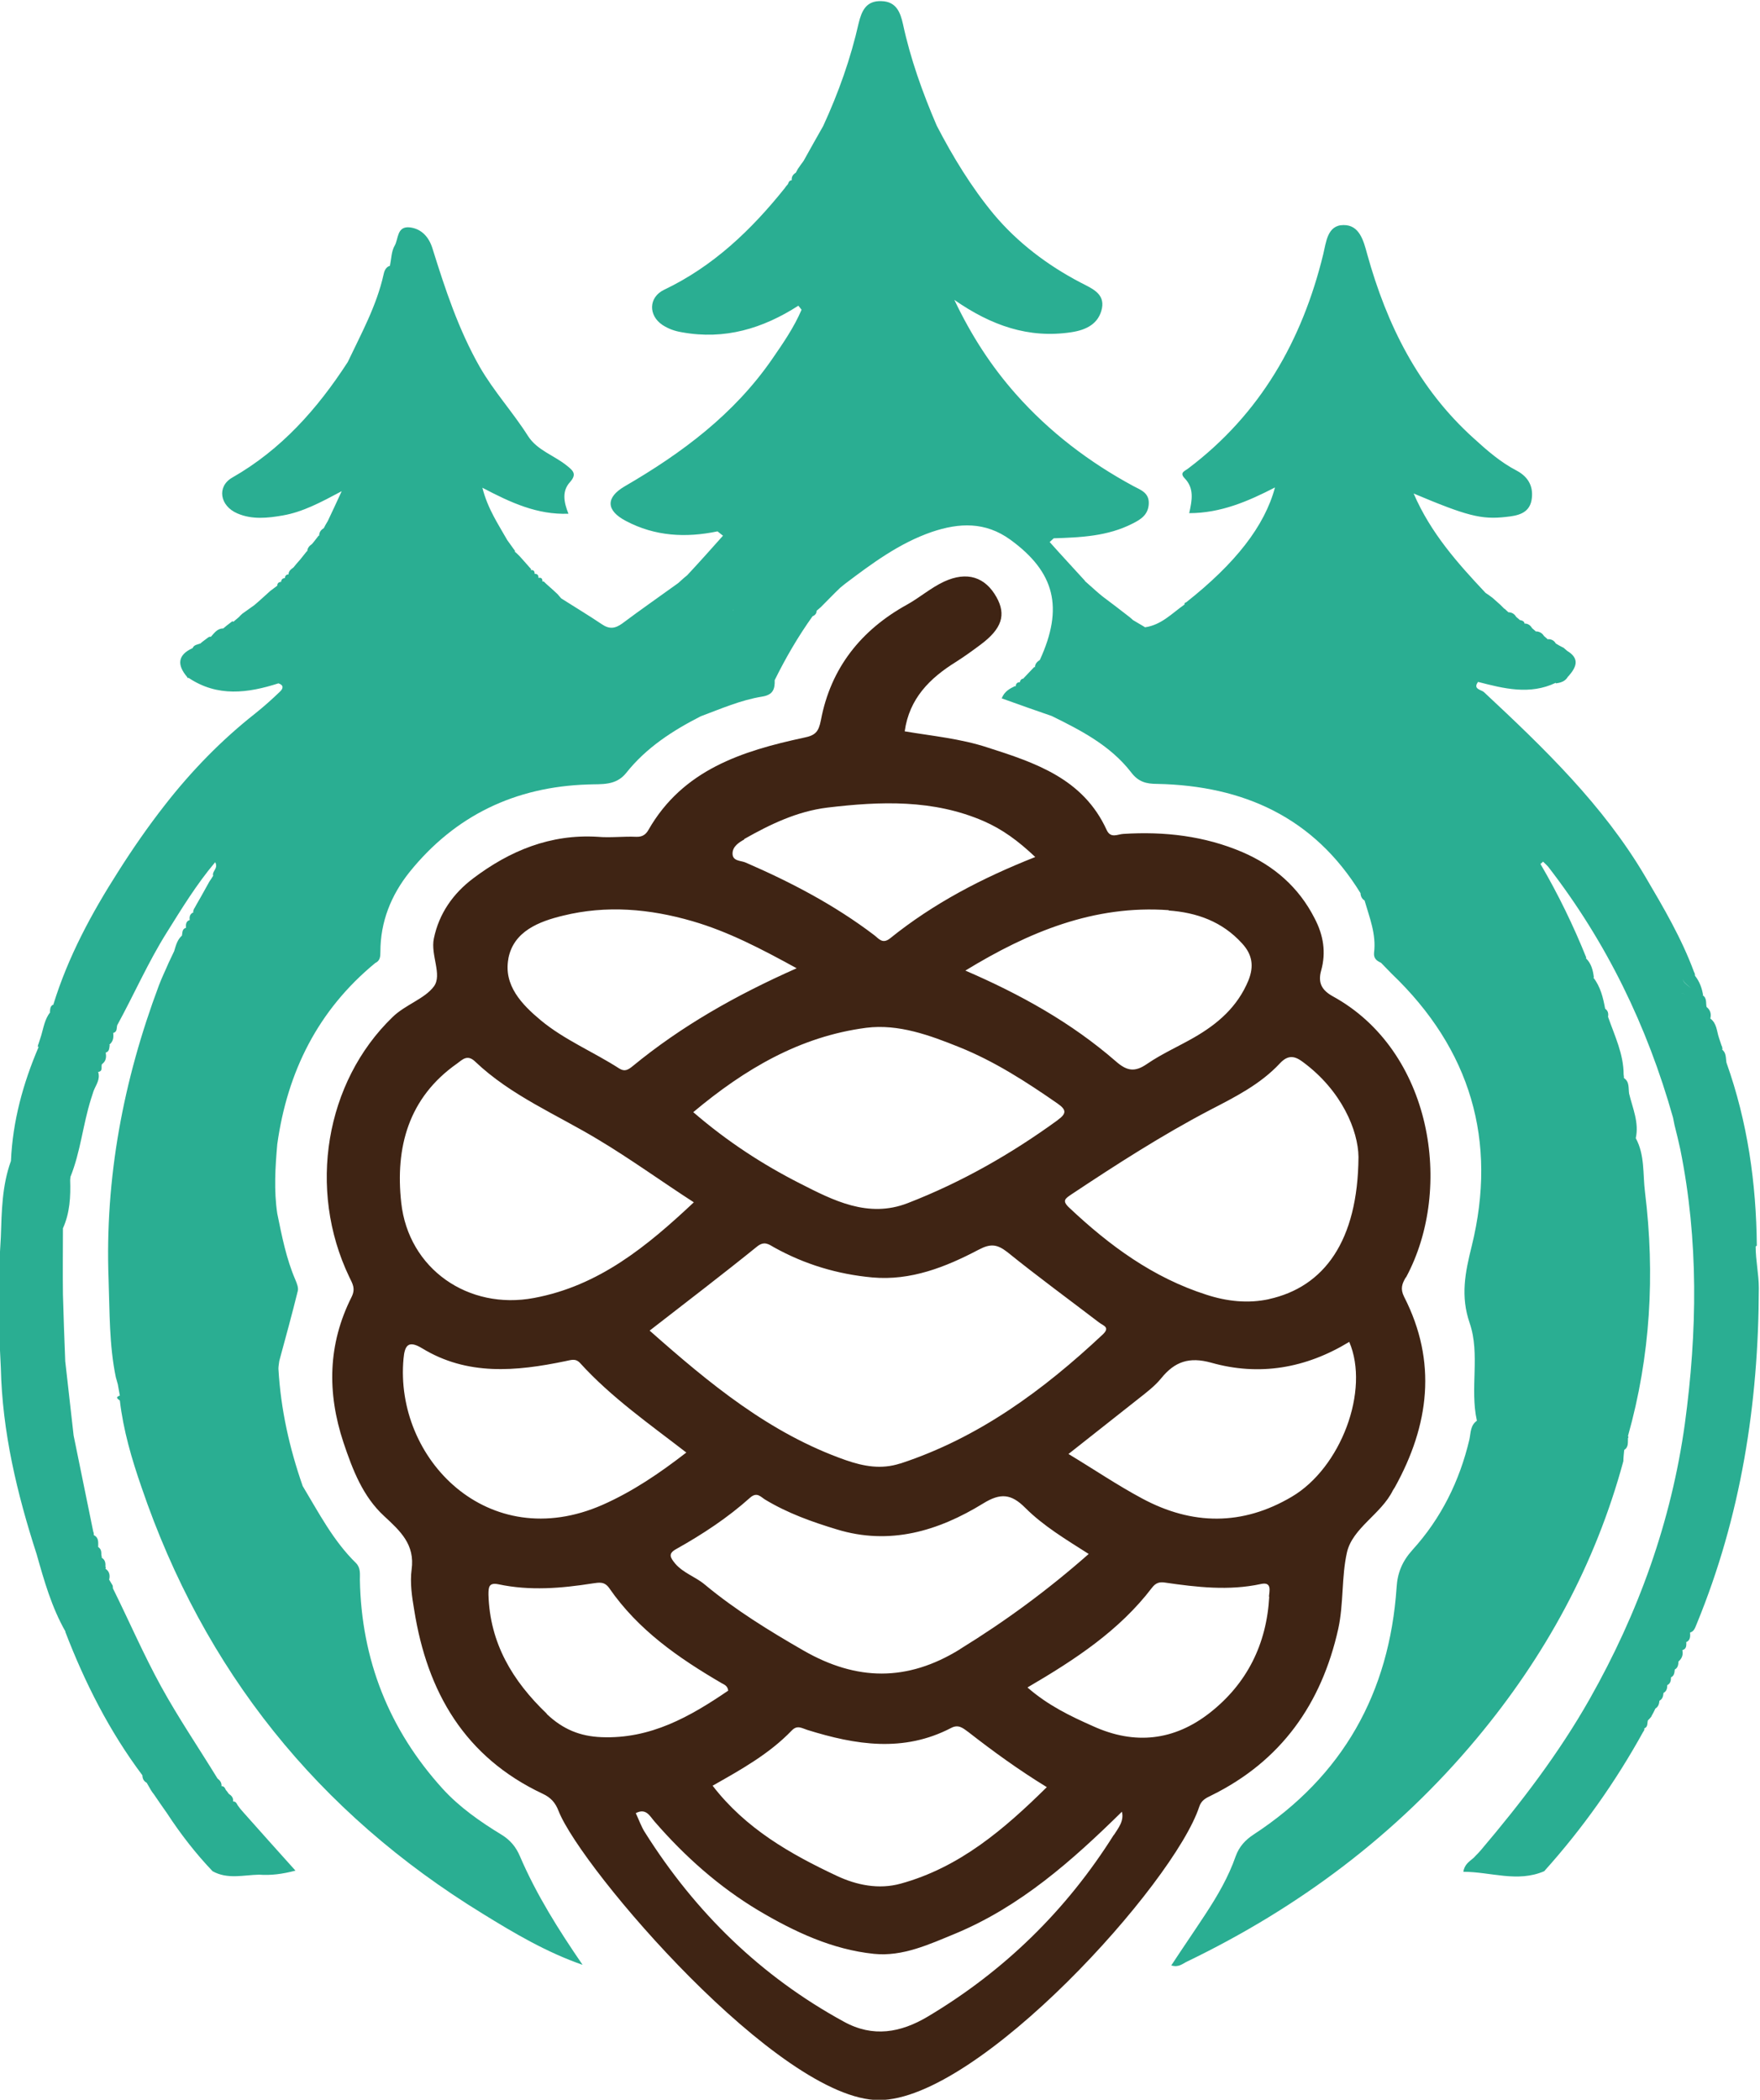 <?xml version="1.0" encoding="UTF-8"?> <svg xmlns="http://www.w3.org/2000/svg" id="_Слой_1" data-name="Слой_1" viewBox="0 0 60.93 72.67"><defs><style> .cls-1 { fill: #2aae92; } .cls-2 { fill: #3f2414; } </style></defs><path class="cls-2" d="M48.68,44.2c1.66-3.09.89-7.84-2.54-9.72-.36-.2-.53-.45-.4-.9.17-.62.08-1.21-.23-1.8-.55-1.08-1.41-1.82-2.5-2.29-1.31-.56-2.7-.72-4.12-.63-.2.01-.44.17-.58-.14-.81-1.77-2.46-2.32-4.12-2.85-.94-.31-1.93-.4-2.87-.56.16-1.14.87-1.84,1.77-2.4.3-.19.59-.4.87-.61.72-.54.88-1.02.54-1.63-.39-.7-1.02-.91-1.82-.54-.45.21-.84.55-1.27.79-1.6.88-2.65,2.2-2.99,4-.08.41-.19.53-.59.61-2.14.46-4.19,1.11-5.38,3.19-.09.16-.21.25-.43.24-.44-.02-.89.04-1.33,0-1.63-.1-3.04.48-4.31,1.44-.69.52-1.18,1.21-1.36,2.08-.12.57.3,1.26,0,1.66-.32.43-.99.63-1.43,1.06-2.33,2.25-2.95,5.96-1.5,8.99.11.23.23.4.08.7-.82,1.63-.85,3.31-.28,5.03.32.95.67,1.87,1.41,2.55.56.52,1.07.98.95,1.85-.06.45.01.94.09,1.4.45,2.84,1.75,5.09,4.45,6.36.28.13.44.31.55.6.79,2,7.64,10,11.09,10s10.22-7.5,11.09-10.16c.07-.21.22-.29.41-.38,2.42-1.19,3.82-3.17,4.4-5.77.19-.87.11-1.8.3-2.64.19-.85,1.19-1.33,1.59-2.15.02-.04.05-.07.07-.11,1.19-2.15,1.47-4.34.32-6.59-.14-.28-.07-.45.05-.66ZM40.45,31.51c.98.07,1.86.38,2.55,1.14.35.38.42.78.22,1.28-.38.92-1.07,1.51-1.89,1.98-.54.31-1.11.56-1.62.91-.42.29-.69.25-1.07-.08-1.55-1.35-3.32-2.33-5.22-3.15,2.18-1.33,4.45-2.28,7.05-2.09ZM33.23,57.08c-1.83,1.13-3.58,1.09-5.4.05-1.2-.69-2.37-1.41-3.43-2.29-.32-.27-.73-.39-1.02-.72-.18-.22-.26-.35.03-.51.91-.51,1.78-1.08,2.56-1.78.24-.21.37-.02.52.07.78.47,1.62.77,2.48,1.03,1.83.56,3.51.06,5.07-.9.6-.37.97-.33,1.45.15.63.63,1.4,1.09,2.2,1.6-1.43,1.26-2.89,2.33-4.45,3.29ZM33.52,59.94c.86.67,1.74,1.31,2.72,1.91-1.48,1.46-3.02,2.78-5.06,3.34-.76.21-1.53.05-2.21-.27-1.62-.76-3.16-1.64-4.3-3.12.99-.56,1.96-1.1,2.74-1.91.19-.2.35-.08.54-.02,1.67.52,3.33.79,4.98-.07.25-.13.4,0,.59.14ZM31.16,50.65c-.65.21-1.26.1-1.89-.12-2.62-.92-4.7-2.64-6.78-4.48,1.3-1.01,2.52-1.94,3.72-2.91.25-.2.4-.08.59.03,1.06.59,2.2.93,3.4,1.04,1.33.12,2.54-.36,3.68-.96.4-.21.63-.2.99.08,1.04.84,2.12,1.63,3.18,2.44.14.11.4.16.12.42-2.06,1.93-4.29,3.57-7,4.46ZM36.61,38.77c-1.61,1.17-3.33,2.15-5.19,2.87-1.37.53-2.58-.1-3.72-.68-1.3-.66-2.53-1.46-3.7-2.47,1.78-1.49,3.69-2.62,5.99-2.92,1.12-.14,2.2.26,3.22.67,1.22.49,2.32,1.2,3.4,1.95.3.21.33.34.01.57ZM25.76,29.04c.9-.51,1.83-.96,2.88-1.09,1.84-.22,3.67-.29,5.42.47.64.28,1.19.68,1.78,1.24-1.85.73-3.53,1.61-5.02,2.81-.27.22-.4.01-.56-.11-1.37-1.04-2.88-1.83-4.45-2.51-.16-.07-.45-.04-.45-.31,0-.25.23-.39.41-.49ZM17.6,33.17c.18-.94,1.06-1.28,1.89-1.48,1.5-.37,3-.24,4.48.19,1.24.36,2.37.95,3.61,1.63-2.1.93-3.99,2-5.68,3.39-.15.12-.27.2-.46.08-.9-.58-1.9-.99-2.72-1.67-.66-.55-1.29-1.21-1.12-2.13ZM15.82,36.81c.19-.14.36-.33.63-.07,1.24,1.18,2.82,1.83,4.26,2.7,1.12.67,2.18,1.44,3.31,2.17-1.62,1.52-3.28,2.89-5.53,3.31-2.27.43-4.35-1-4.6-3.3-.21-1.91.25-3.63,1.93-4.81ZM13.97,47.02c.04-.45.16-.65.64-.36,1.57.96,3.26.8,4.95.45.21-.04.36-.11.52.06,1.08,1.19,2.4,2.11,3.68,3.1-.93.72-1.86,1.35-2.9,1.81-3.96,1.74-7.21-1.6-6.89-5.06ZM18.93,59.31c-1.19-1.14-1.97-2.44-2.02-4.12,0-.26.01-.43.35-.36,1.08.23,2.17.14,3.25-.03.22-.03.41-.08.58.16,1,1.45,2.4,2.42,3.89,3.29.09.05.21.09.23.26-1.32.9-2.69,1.68-4.39,1.61-.74-.03-1.33-.27-1.89-.8ZM38.56,63.5c-1.64,2.61-3.79,4.71-6.44,6.29-.94.56-1.9.73-2.9.18-2.88-1.57-5.15-3.79-6.89-6.55-.13-.2-.21-.44-.32-.67.36-.19.49.11.65.29,1.05,1.21,2.23,2.26,3.6,3.08,1.25.74,2.55,1.35,4,1.5.99.1,1.91-.33,2.81-.7,2.26-.94,4.05-2.53,5.77-4.22.08.33-.13.57-.28.81ZM43.94,55.26c-.09,1.64-.77,3.01-2.06,4.02-1.23.96-2.59,1.12-4.04.46-.79-.35-1.56-.72-2.27-1.34,1.66-.97,3.18-1.97,4.31-3.45.13-.17.26-.21.45-.18,1.1.16,2.21.29,3.32.05.4-.09.29.26.28.44ZM44.72,51.8c-1.71,1.01-3.45.99-5.18.06-.86-.46-1.67-1.01-2.55-1.54.83-.66,1.63-1.28,2.42-1.91.28-.22.57-.44.79-.71.47-.58.97-.75,1.73-.54,1.66.47,3.27.2,4.78-.72.72,1.68-.29,4.36-1.99,5.36ZM43.94,44.96c-.73.16-1.46.08-2.17-.15-1.85-.59-3.36-1.7-4.75-3.01-.27-.25-.14-.32.08-.47,1.55-1.03,3.12-2.04,4.78-2.91.87-.45,1.75-.89,2.43-1.62.28-.3.51-.26.79-.05,1.36,1,1.92,2.39,1.93,3.29-.02,2.91-1.19,4.5-3.1,4.92Z"></path><g><polygon class="cls-1" points="19.33 20.5 19.34 20.51 19.35 20.52 19.33 20.5"></polygon><path class="cls-1" d="M60.82,43.11c-.02-2.16-.32-4.28-1.05-6.33-.03-.16,0-.35-.16-.46h.02s0-.09-.03-.13c-.03-.09-.06-.18-.09-.27-.08-.23-.07-.5-.3-.67.04-.16,0-.3-.13-.4-.03-.14.02-.31-.14-.41h.02c-.04-.24-.12-.47-.28-.67h0s0-.09-.03-.12c-.43-1.17-1.06-2.24-1.69-3.31-1.46-2.48-3.51-4.45-5.59-6.39-.09-.08-.39-.1-.2-.35.89.23,1.79.46,2.69.03,0,0,0,.02,0,.02.17-.02.33-.07.42-.23,0,0,.03-.03.03-.03.27-.31.38-.6-.05-.86h0s-.09-.08-.14-.12c0,0,0,0,0,0,0,0-.01,0-.01,0h0c-.08-.04-.17-.09-.25-.14,0,0,0,0,0,0-.06-.11-.16-.15-.27-.15,0,0,0,0,.01.02-.05-.04-.1-.09-.15-.13,0,0,0,0,0,0-.06-.1-.15-.15-.27-.16,0,0,.01.02.01.02-.05-.04-.1-.09-.15-.13,0,0,0,0,0,0-.06-.1-.14-.16-.26-.16,0,0,0,.02,0,.02,0-.1-.08-.12-.15-.14,0,0,0,0,0,.01-.05-.04-.09-.08-.14-.12,0,0,0,0,0,0-.06-.1-.15-.16-.27-.16,0,0,0,0,0,0-.05-.04-.09-.09-.14-.13,0,0,.01.02.01.02l-.15-.15c-.09-.08-.18-.16-.27-.24-.08-.06-.16-.12-.24-.17,0,0,0,0,0,0-.96-1.02-1.9-2.07-2.49-3.44,1.83.77,2.34.91,3.2.81.38-.04.79-.11.88-.57.08-.44-.08-.8-.51-1.03-.56-.29-1.03-.7-1.49-1.12-1.92-1.73-3.01-3.93-3.69-6.38-.12-.44-.26-1.01-.82-1-.56,0-.6.6-.7,1.01-.73,2.99-2.18,5.53-4.67,7.41-.11.09-.32.14-.13.34.34.35.26.76.16,1.21,1.09,0,2.04-.41,2.97-.89-.36,1.34-1.37,2.63-3.08,3.98-.04,0-.06.03-.05.07-.43.3-.8.71-1.37.79-.04-.03-.08-.05-.13-.08-.09-.05-.18-.11-.27-.16,0,.01.01.01.02.02-.05-.04-.1-.09-.15-.13,0,0,0,0,0,0-.31-.24-.62-.48-.93-.71-.09-.07-.18-.15-.26-.22-.12-.11-.24-.21-.36-.32,0,0,0-.01,0-.01-.41-.45-.82-.89-1.22-1.34.05-.04.09-.09.14-.13.94-.03,1.87-.07,2.73-.51.28-.14.54-.3.56-.68.02-.38-.27-.48-.52-.61-1.54-.83-2.92-1.88-4.08-3.19-.85-.96-1.54-2.02-2.13-3.26,1.28.89,2.57,1.34,4.04,1.12.54-.08.96-.3,1.07-.83.1-.52-.36-.69-.74-.89-1.15-.6-2.19-1.39-3.01-2.37-.77-.93-1.41-1.98-1.97-3.06-.49-1.14-.91-2.31-1.17-3.52-.09-.4-.23-.78-.75-.79-.53-.02-.68.35-.78.75-.28,1.24-.7,2.42-1.23,3.57,0,0,0,0,0,0-.23.4-.45.8-.68,1.21,0,0,0,0,0,0-.07.09-.13.18-.2.28-.02.04-.05.09-.07.13-.1.06-.15.14-.14.26-.08,0-.11.07-.13.13,0,0,0,0,0,0-.04.05-.08.09-.11.14-1.16,1.45-2.48,2.71-4.18,3.52-.54.26-.55.89-.05,1.22.2.13.42.21.67.25,1.48.27,2.8-.13,4.03-.92.04.05.07.09.11.14-.26.61-.64,1.16-1.02,1.71-1.32,1.91-3.12,3.25-5.1,4.4-.67.39-.65.84.04,1.2,1,.53,2.07.59,3.17.36.06.05.13.1.19.15-.41.46-.82.92-1.24,1.37-.04.03-.07.06-.11.09-.07.06-.13.12-.2.18-.65.47-1.3.92-1.94,1.4-.25.18-.45.2-.71.02-.46-.31-.93-.59-1.4-.89-.04-.05-.09-.1-.13-.15-.05-.04-.09-.09-.14-.13,0,0,0,0,0,0-.11-.1-.23-.2-.34-.31,0,0-.04.01-.04.01,0-.1-.03-.15-.14-.13,0,0,0,0,0,0,.01-.1-.04-.14-.13-.14,0-.1-.04-.14-.14-.13,0,0,.02-.03.02-.03l-.31-.35s-.07-.08-.11-.12c-.05-.05-.1-.1-.16-.15,0,0,.03,0,.03,0-.09-.13-.19-.26-.28-.39,0,0,0,0,0,0-.31-.55-.67-1.07-.86-1.81.99.52,1.9.94,2.98.9-.16-.4-.23-.78.05-1.09.24-.27.13-.39-.1-.57-.44-.36-1.03-.53-1.35-1.03-.52-.82-1.18-1.54-1.67-2.39-.74-1.3-1.2-2.7-1.64-4.11-.12-.38-.37-.67-.78-.72-.46-.05-.39.41-.53.64-.11.19-.11.45-.16.69-.15.04-.2.2-.22.3-.24,1.08-.77,2.04-1.24,3.03-1.05,1.62-2.3,3.03-4,4-.54.31-.43.98.18,1.24.51.22,1.05.16,1.57.07.69-.12,1.31-.45,2.04-.84-.2.44-.34.73-.48,1.03,0,0,0,0,0,0-.05.08-.1.17-.14.25,0,0,0,0,0,0-.1.06-.16.14-.16.26,0,0-.02,0-.02,0-.08.1-.15.2-.23.29,0,0,0,0,0,0-.09.06-.16.14-.16.25,0,0-.01-.01-.01-.01-.08.1-.16.2-.24.3-.08.09-.16.18-.23.27-.08.06-.17.12-.17.24-.08,0-.12.05-.13.13-.08,0-.12.05-.13.13-.08,0-.13.05-.13.13-.08.06-.16.12-.24.18-.18.16-.36.33-.55.49-.14.1-.28.2-.42.3-.04.04-.08.07-.11.11-.07.06-.13.11-.2.17,0,0-.03-.02-.03-.02l-.03.02c-.06.04-.11.09-.17.13-.04.03-.08.07-.12.1-.21,0-.31.16-.43.29-.03-.01-.06,0-.09.02-.05.04-.11.08-.16.12-.04.03-.08.06-.11.09-.1.04-.22.04-.27.16,0,0,0,0,0,0-.53.24-.54.59-.19,1,0,.03.02.04.05.03,1,.67,2.05.53,3.11.19.19.06.17.18.05.29-.27.26-.55.51-.85.75-1.17.92-2.21,1.99-3.13,3.17-.58.74-1.12,1.52-1.62,2.31-.92,1.44-1.73,2.94-2.24,4.59h.02c-.14.04-.13.17-.14.27,0,0,.01,0,.01,0-.19.24-.23.53-.31.8-.03.09-.06.18-.09.28-.02.04-.03.08-.03.12,0,0,.03,0,.03,0-.54,1.26-.9,2.57-.96,3.95-.31.85-.32,1.74-.35,2.63-.1,1.51-.08,3.02,0,4.53.05,2.22.56,4.35,1.24,6.45.26.92.52,1.84,1,2.68,0,0,0,0-.01,0,.68,1.77,1.53,3.45,2.67,4.97v-.02c0,.13.04.22.15.28.05.09.1.17.15.26.03.05.06.09.1.14.15.22.3.44.45.65.47.72.99,1.39,1.58,2.01.52.29,1.07.13,1.61.12.41.03.8-.02,1.26-.14-.64-.71-1.21-1.35-1.78-1.99-.04-.05-.09-.1-.13-.15-.03-.04-.06-.08-.09-.12-.04-.07-.07-.15-.18-.13,0,0,.02,0,.02,0,.02-.13-.06-.21-.15-.27-.03-.04-.06-.09-.1-.13-.03-.07-.07-.15-.17-.13,0,0,.02,0,.02,0,.01-.12-.05-.2-.14-.27,0,0,0,0,0,0-.65-1.06-1.35-2.09-1.95-3.18-.61-1.11-1.11-2.27-1.67-3.4,0-.04,0-.07-.01-.1-.04-.07-.08-.13-.12-.2,0,0,.01-.05.01-.05.02-.14-.02-.25-.14-.33.02-.03.02-.05,0-.07.01-.13-.01-.24-.13-.31.01-.03,0-.06-.01-.09,0-.11,0-.21-.11-.28,0-.16.03-.32-.15-.41,0-.04,0-.08-.02-.12-.23-1.11-.45-2.22-.68-3.33l-.29-2.57c-.03-.77-.06-1.54-.08-2.31-.01-.76,0-1.53,0-2.29.24-.53.27-1.1.25-1.67,0-.04.01-.07.01-.11.35-.87.43-1.8.71-2.69.03-.09.06-.18.09-.28.08-.21.24-.4.16-.66,0,0-.01,0-.01,0,.19-.02.1-.18.14-.27.14-.1.16-.24.13-.4.14-.04.12-.17.14-.27,0,0-.02,0-.02,0,.14-.11.16-.25.14-.41,0,0,0,0,0,0,.15-.04.11-.17.14-.27.58-1.06,1.07-2.18,1.71-3.2.52-.83,1.03-1.67,1.68-2.44.12.22-.12.31-.07.47-.04.07-.09.14-.13.2,0,0,0,0,0,0,0,0,0,0,0,0,0,0,0,0,0,0-.05.09-.1.18-.15.27,0,0,0,0,0,0-.1.18-.2.36-.3.53-.03.05-.05.1-.08.14h0s-.04.08-.03.12c0,0,.02,0,.02,0-.13.05-.16.15-.14.27-.13.04-.14.15-.13.27-.14.04-.12.17-.14.27,0,0,0,0,0,0-.16.14-.21.34-.27.54,0,0,0,0,0,0-.06.13-.13.27-.19.4-.11.26-.24.52-.34.79-1.23,3.28-1.87,6.66-1.74,10.17.04,1.13.02,2.27.25,3.38.02.08.05.17.07.25.02.13.05.26.07.39-.18.06-.06.12,0,.17.12,1.03.41,2.02.75,3,2.16,6.34,6.1,11.26,11.81,14.76,1.1.68,2.22,1.34,3.46,1.77-.83-1.21-1.6-2.43-2.17-3.76-.14-.33-.34-.56-.63-.74-.74-.45-1.47-.96-2.05-1.6-1.85-2.04-2.81-4.46-2.86-7.23,0-.2.03-.4-.13-.57-.79-.77-1.29-1.74-1.85-2.67-.46-1.32-.76-2.66-.84-4.06,0-.09.02-.18.03-.27.22-.81.44-1.61.64-2.42.03-.11-.03-.26-.08-.38-.32-.74-.47-1.52-.63-2.3-.12-.8-.07-1.6,0-2.4.35-2.51,1.41-4.64,3.39-6.27.17-.08.18-.22.18-.39,0-1.04.37-1.96,1.01-2.76,1.58-1.96,3.66-2.95,6.17-3.03.48-.02.97.05,1.33-.4.69-.87,1.6-1.46,2.58-1.96.7-.26,1.38-.56,2.12-.68.39-.06.45-.27.44-.57.38-.77.81-1.51,1.31-2.21.09-.04.15-.1.14-.21,0,0,0,.02,0,.02.05-.04.1-.09.15-.13.22-.22.44-.45.67-.67.05-.04.11-.09.16-.13.94-.71,1.88-1.41,3.01-1.8.95-.32,1.85-.36,2.72.27,1.54,1.12,1.85,2.35,1.02,4.16h0c-.09.06-.17.13-.17.26,0,0-.02-.02-.02-.02-.13.13-.25.27-.38.4,0,0,.02,0,.02,0-.08.01-.13.05-.14.13-.09,0-.15.05-.14.15,0,0-.02-.02-.02-.02-.19.09-.38.19-.47.43.58.21,1.15.41,1.73.61,1.02.5,2.04,1.03,2.75,1.95.25.33.52.4.9.4,2.99.06,5.43,1.16,7.04,3.78,0,0,0-.01,0-.02,0,.11.04.22.15.28,0,0-.01-.01-.01-.01.17.59.41,1.17.33,1.81-.02.19.08.28.24.35.12.13.25.25.37.38,2.73,2.61,3.67,5.78,2.77,9.43-.23.92-.39,1.73-.07,2.66.37,1.08,0,2.26.25,3.38-.23.16-.21.42-.26.65-.34,1.44-.98,2.73-1.97,3.82-.36.4-.52.8-.55,1.3-.25,3.65-1.86,6.53-4.95,8.55-.29.19-.5.42-.62.75-.25.72-.63,1.37-1.05,2.01-.38.58-.78,1.16-1.18,1.77.26.08.39-.06.54-.13,3.88-1.87,7.26-4.4,10.03-7.72,2.37-2.84,4.11-6.02,5.08-9.6,0-.13.02-.26.03-.39.16-.1.12-.27.13-.41.02-.02.02-.04,0-.07.78-2.77.94-5.59.59-8.44-.08-.63,0-1.28-.32-1.87.12-.54-.11-1.04-.23-1.54-.03-.19.02-.41-.18-.54,0-.04,0-.08-.01-.12,0-.71-.31-1.34-.54-2,.02-.11,0-.21-.1-.28-.07-.38-.16-.76-.41-1.08h.02c-.03-.25-.09-.49-.28-.67,0,0,.02-.01.02-.01-.45-1.12-.98-2.21-1.59-3.25.03-.02.06-.05.09-.08.06.06.13.12.18.18,2.02,2.61,3.43,5.52,4.32,8.68.02.08.03.17.05.25.07.28.14.56.2.84.64,3.16.59,6.33.16,9.5-.47,3.39-1.61,6.55-3.29,9.52-1.07,1.89-2.38,3.6-3.78,5.25-.05.06-.11.12-.16.17-.04.04-.07.08-.11.11-.13.11-.29.21-.33.46.95,0,1.87.38,2.8-.02,1.33-1.48,2.47-3.09,3.43-4.83.03-.03.04-.07.04-.11,0,0-.02,0-.02,0,.15-.04.11-.18.14-.28,0,0,0,0,0,0,.04-.04.08-.08.12-.13,0,0,0,0,0,0,0,0,0-.01,0-.01,0,0,0,0,0,0,.05-.09.1-.18.14-.27.1-.06.13-.16.14-.27.11-.06.13-.16.14-.27.11-.06.13-.16.13-.27.11-.05.13-.16.13-.27.11-.05.12-.16.13-.27.11-.06.12-.16.13-.27,0,0-.01,0-.01,0,.13-.11.18-.24.14-.41,0,0,0,.01,0,.01.15-.04.14-.16.14-.27,0,0-.02,0-.02,0,.16-.06.16-.2.15-.34.15-.04.18-.19.23-.3,1.53-3.72,2.14-7.61,2.15-11.62,0-.48-.11-.95-.11-1.44ZM25.4,21.09s-.02.04-.03.05h0s.02-.04.03-.05ZM58.54,34.2h0c-.13-.11-.29-.21-.28-.33-.01.11.16.22.28.33ZM58.2,34.37c.11.04.22.03.34-.07h0c-.13.1-.24.11-.34.07Z"></path></g></svg> 
